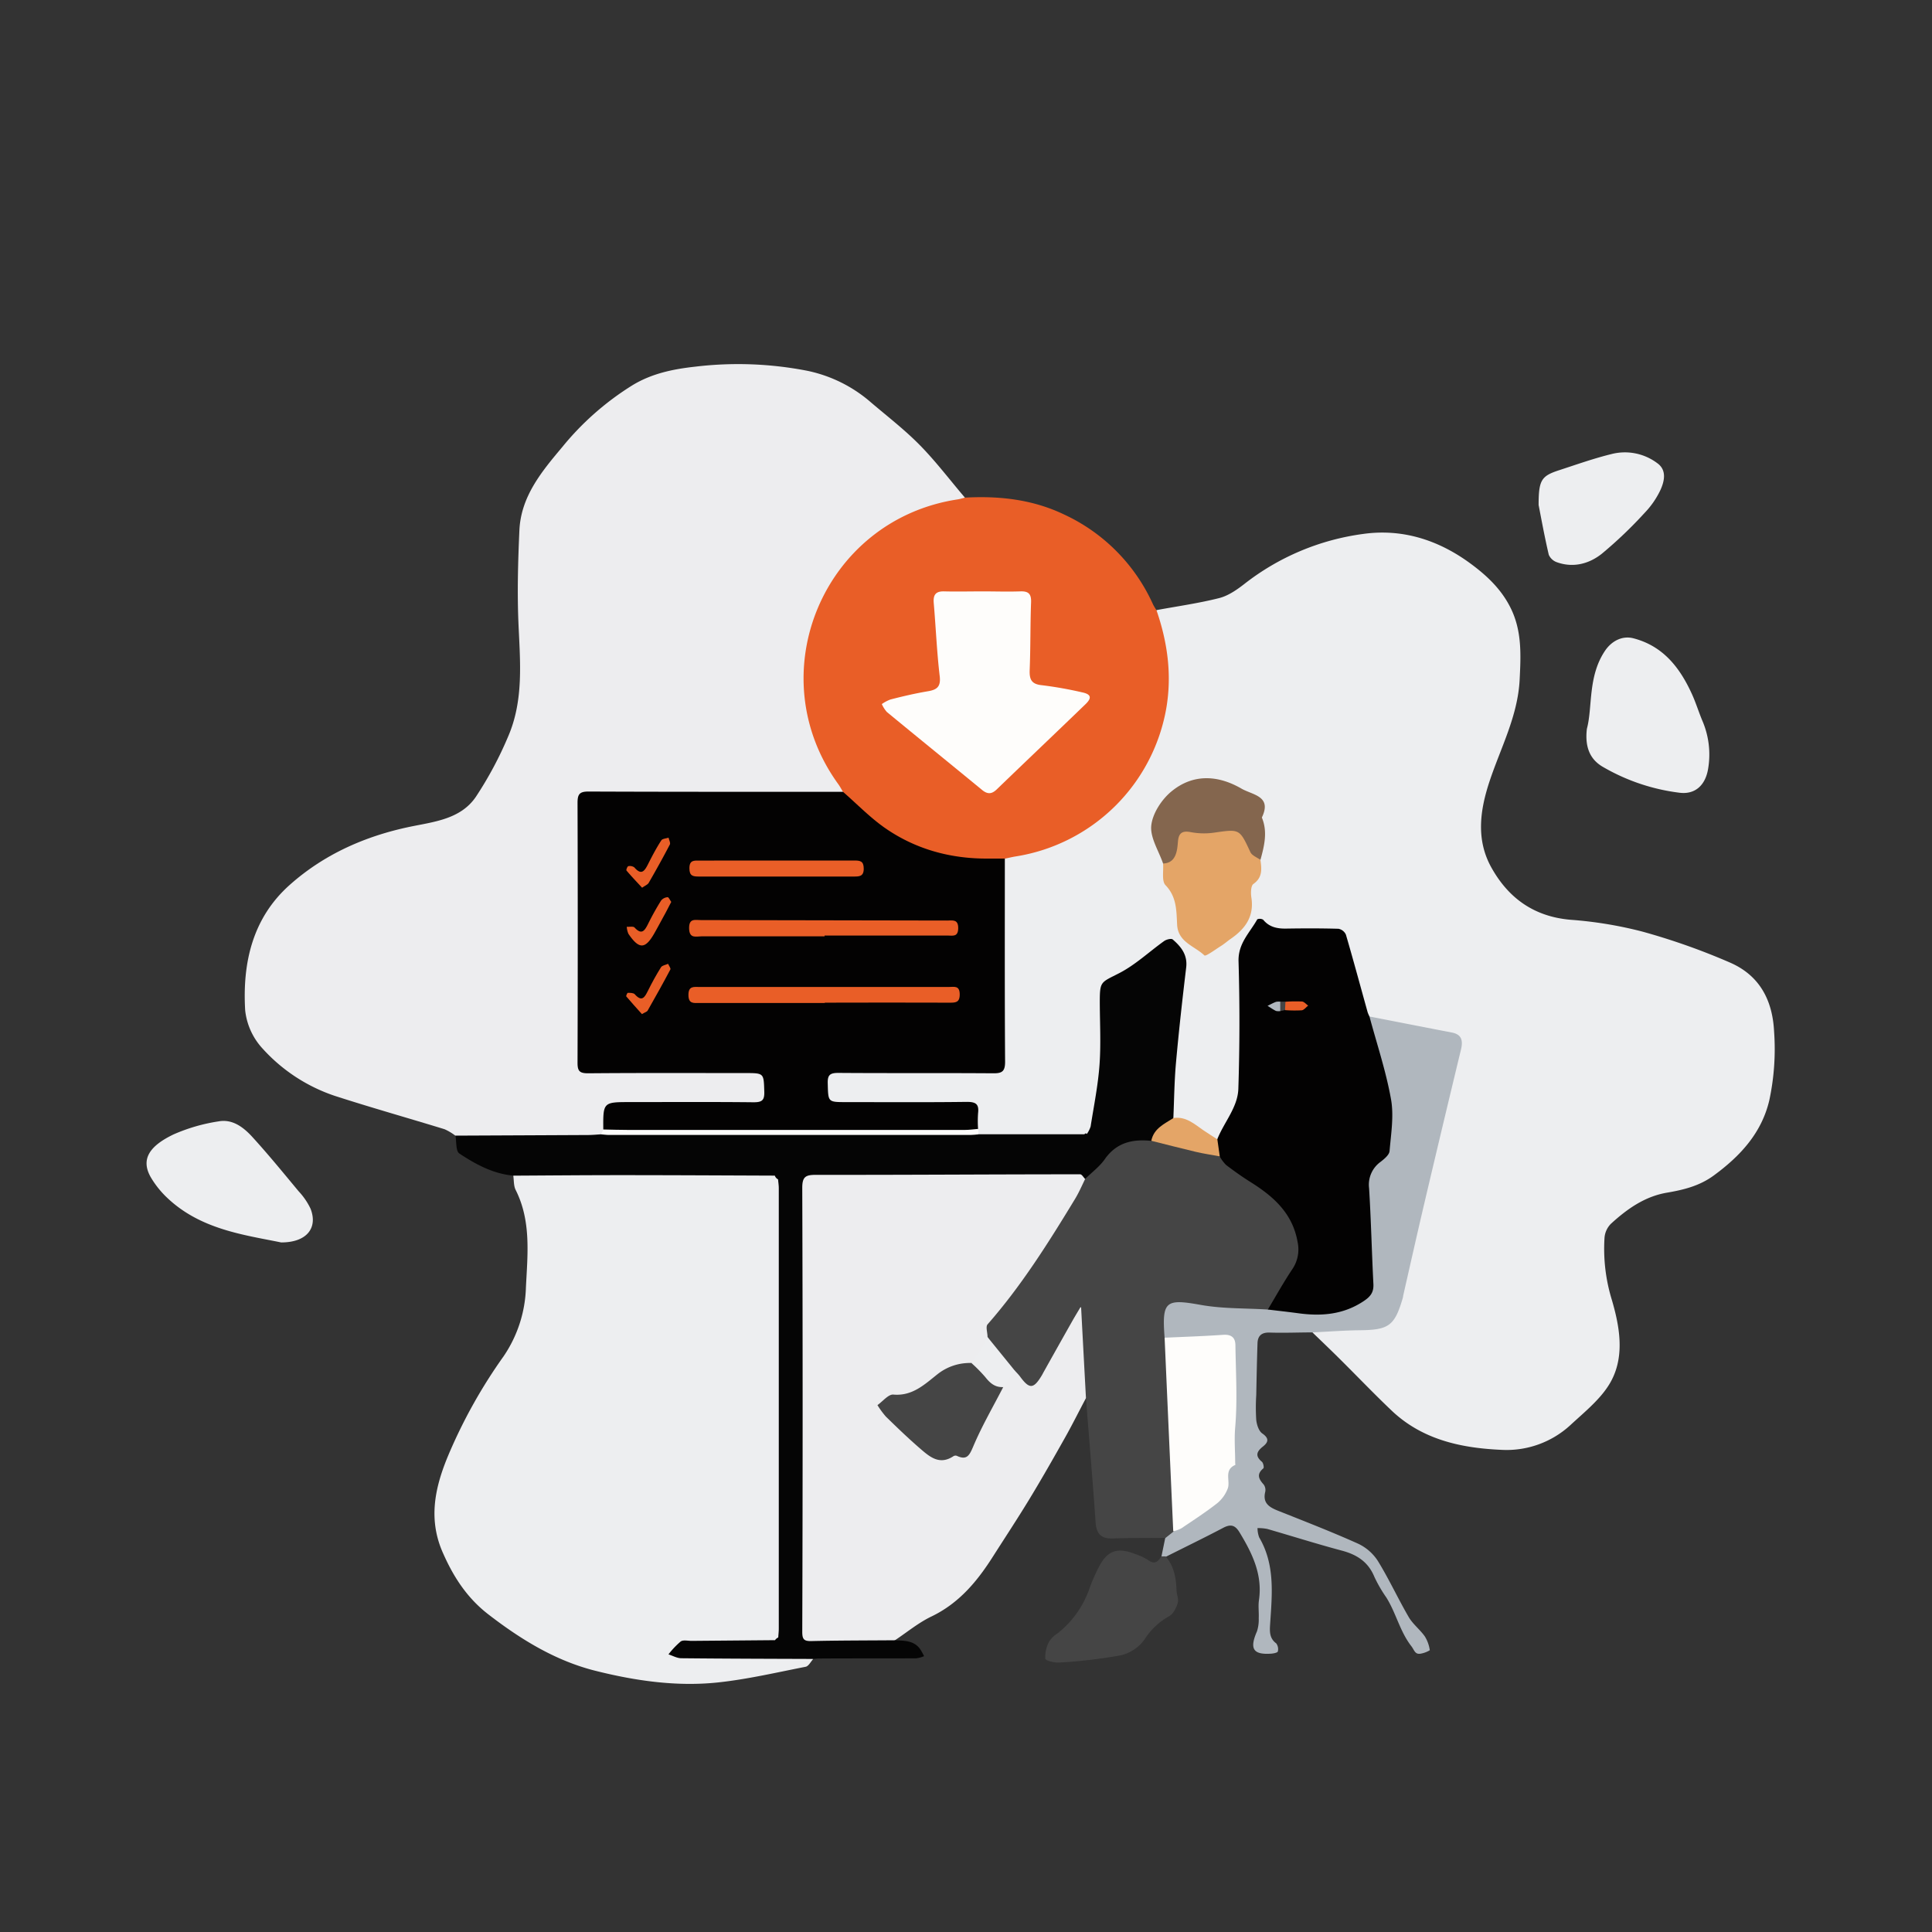 <?xml version="1.0"?>
<svg xmlns="http://www.w3.org/2000/svg" viewBox="0 0 600 600" width="600" height="600"><rect x="0" y="0" width="600" height="600" fill="#333333" stroke="none"/><defs><style>.cls-1{fill:#edeef0;}.cls-2{fill:#ededef;}.cls-3{fill:#e95e27;}.cls-4{fill:#050505;}.cls-5{fill:#454545;}.cls-6{fill:#b0b7be;}.cls-7{fill:#030202;}.cls-8{fill:#e4a567;}.cls-9{fill:#84664e;}.cls-10{fill:#fefdfb;}</style></defs><g id="schulung-installation-konfiguration"><path class="cls-1" d="M359.16,189.48c6.5-1.21,13.07-2.12,19.47-3.74,2.82-.72,5.5-2.58,7.86-4.42a76.22,76.22,0,0,1,36.93-15.51c12.15-1.69,23.35,1.92,33.22,9.18,5.09,3.74,9.64,8,12.53,13.88,3.52,7.13,3.15,14.62,2.77,22.21-.57,11.32-5.9,21.16-9.36,31.6-2.94,8.89-4.28,18.08.61,26.79,5.33,9.52,13.25,15.18,24.51,16.17A125.34,125.34,0,0,1,510,289.3a205.41,205.41,0,0,1,27.28,9.64c9,3.92,13.18,11.42,13.68,21.41a76.11,76.11,0,0,1-1.49,21.38c-2.4,10.15-9,17.28-17.22,23.31-4.41,3.25-9.37,4.47-14.54,5.35-6.94,1.18-12.4,5.08-17.41,9.65a6.94,6.94,0,0,0-2,4.31,54,54,0,0,0,2.25,19.26c2.41,8.19,4,17.13,0,24.92-2.77,5.43-8.14,9.69-12.8,14a29.24,29.24,0,0,1-21.49,7.73c-12.49-.55-24.55-3.14-34.08-12.19-5.55-5.28-10.85-10.83-16.3-16.23-2.71-2.7-5.49-5.33-8.24-8,.51-1.9,2.14-1.52,3.42-1.57,3.85-.12,7.71,0,11.56-.05,7.52-.07,9.26-1.33,11.68-8.5,2.55-7.55,4.05-15.37,5.61-23.14,3.39-16.83,7.55-33.48,11.61-50.15.22-.91.46-1.81.67-2.72,1.14-4.82.65-5.48-4.32-6.66-5.57-1.32-11.28-1.91-16.85-3.23-2-.49-4.15-.72-6-1.83-1.55-1.59-1.86-3.72-2.42-5.73C421,304.51,420,298.64,418,293c-.83-2.44-2.07-3.71-4.82-3.36-4.65.58-9.3.07-14-.26-2-.14-4-.33-5.63-1.59s-2.83-.73-4,.87a17.55,17.55,0,0,0-3.51,9.61c-1.08,13.19-.31,26.37-.54,39.56-.06,2.89-.37,5.56-2.64,7.67-1.16,1.09-1.39,2.65-1.64,4.16-.3,1.77-.75,3.45-2.55,4.33a3.43,3.43,0,0,1-3.29-.72,37,37,0,0,0-11.62-6.11,7.73,7.73,0,0,1-.54-4.45c.85-12.68,2.46-25.29,3.88-37.92.37-3.33.89-6.77-1.28-9.82-1.37-1.94-2.59-2.47-4.8-.69-4.71,3.79-9.43,7.65-15.25,9.73a5.41,5.41,0,0,0-3.64,4.72,11.83,11.83,0,0,0-.12,3.84c1.41,7.58-.06,15.13-.05,22.69a8.61,8.61,0,0,1-.23,2.78c-1.25,3.75-2.44,7.49-2.32,11.54a3.19,3.19,0,0,1-1.39,2.71,4.83,4.83,0,0,0-2.22.64c-10,.76-20,.34-30,.23a3.67,3.67,0,0,1-2-.67,3.06,3.06,0,0,1-.93-1.8c-.76-7.18-.76-7.18-8.28-7.18-10.76,0-21.51.05-32.27,0-5.33,0-8.08-5.06-5.37-9.66.92-1.57,2.49-1.62,4-1.66,4.91-.13,9.83-.05,14.74-.06h29.46c5.89,0,5.9,0,5.9-6.06q0-26.49,0-53a20.37,20.37,0,0,1,.36-5.57c.86-2.11,2.85-2.18,4.66-2.52,23.3-4.3,41-21.63,45.08-45,1.54-8.86,1.32-17.9-1.83-26.59C359,192.18,358.14,190.87,359.16,189.48Z"/><path class="cls-2" d="M141.41,352.69a16.07,16.07,0,0,0-3.35-2c-11.33-3.48-22.74-6.69-34-10.33a52.83,52.83,0,0,1-22.57-14.78,20.77,20.77,0,0,1-5.35-11.83c-.87-14.79,2.3-28.72,13.91-39,10.63-9.44,23.31-15.08,37.3-18,7.45-1.54,15.72-2.35,20.44-9.3a114.17,114.17,0,0,0,10-18.68c4.88-11.24,3.75-23.16,3.23-35-.42-9.65-.15-19.36.28-29,.46-10.57,6.89-18.29,13.32-25.94a87.71,87.71,0,0,1,21.91-19.26c6-3.61,12.56-4.94,19.22-5.68a112,112,0,0,1,35,1.27,43.53,43.53,0,0,1,19.78,9.85c5.13,4.37,10.51,8.51,15.21,13.31,5,5.1,9.33,10.85,14,16.31-.39,1.56-1.76,1.3-2.84,1.49-23.61,4.18-41.44,21.68-45.61,45.08-2.65,14.86.64,28.51,9.07,41,.93,1.39,3.29,2.92.56,4.88-3.17.74-6.27-.33-9.42-.32-21.62.07-43.24,0-64.86.05-5.6,0-5.76.15-5.76,5.63q0,37.34,0,74.66c0,5,.12,5.09,5.11,5.1,15.31,0,30.62,0,45.93,0,5.89,0,8,3.18,6.16,8.87-.64,1.94-2.13,2.33-3.82,2.43-3.74.2-7.48.08-11.22.09-9.58,0-19.16,0-28.75,0-5.37,0-5.38,0-5.76,5.29a9.31,9.31,0,0,1-.28,1.73,3.4,3.4,0,0,1-1.66,2.17,9.71,9.71,0,0,1-4.1.61q-18.65,0-37.3,0A7.26,7.26,0,0,1,141.41,352.69Z"/><path class="cls-1" d="M252.57,515.2c-.78.84-1.45,2.25-2.37,2.43-9.09,1.78-18.17,3.91-27.36,4.88-12.83,1.34-25.65-.54-38-3.65s-23.08-9.71-33.15-17.48c-6.5-5-10.74-11.45-14-18.81C132.86,472,135,462,139.26,451.86a160.66,160.66,0,0,1,17.17-30.7,40,40,0,0,0,6.9-21.35c.5-10.14,1.7-20.57-3.19-30.27-.64-1.28-.51-2.94-.74-4.42,1.48-.94,3.15-.75,4.77-.75q35.72,0,71.44,0a12.6,12.6,0,0,1,4.84.55,3.15,3.15,0,0,1,1.51,1.46c.75,1.78.6,3.67.6,5.53q0,65.52,0,131a15.25,15.25,0,0,1-.48,5.21,3.08,3.08,0,0,1-1.28,1.54c-1.64.81-3.41.67-5.15.68-6.31,0-12.61,0-18.92,0a25.54,25.54,0,0,0-3.5.11c-1.79.25-4,.81-3.91,2.73s2.42,1.25,3.78,1.26c11.56.07,23.12,0,34.68,0C249.4,514.55,251.07,514.32,252.57,515.2Z"/><path class="cls-2" d="M337.22,434.27c-2.13,4-4.17,8.11-6.4,12.08-3.58,6.37-7.19,12.72-11,19-3.68,6.06-7.59,12-11.39,17.95C303.55,491,297.9,497.86,289.3,502c-4.06,1.94-7.63,4.92-11.41,7.43-1.14,1.05-2.58,1-4,1-6.9.05-13.79.1-20.69,0-4.26-.06-5.16-.94-5.21-5.21-.13-10.05-.05-20.1-.05-30.15V372c0-7.77.59-8.35,8.4-8.35q37,0,74,0c2.19,0,4.47-.36,6.46,1,1.6,2.16.32,4-.75,5.78-8,13.44-16.46,26.57-26.31,38.76-1.43,1.77-3.38,3.4-2.53,6.14.41,2.45-1.39,3.72-2.79,5.18-.87.91-1.61,1.94-2.54,2.79-6.35,1-11.25,4.72-16.14,8.52a9.14,9.14,0,0,1-5.55,1.89,7.24,7.24,0,0,0-3.08.54c-3.46,1.59-3.82,3-1.09,5.59,3.89,3.69,7.81,7.36,12,10.71,2.14,1.72,4.41,1.41,7.08,1.41,5.86,0,7.35-4.1,8.85-8,1.85-4.78,3.61-9.54,6.75-13.65,1-2.18,1.9-4.45,4.73-4.82a5,5,0,0,1,2.71,2.11c1.48,1.81,2.75,1.25,4-.32a15.47,15.47,0,0,0,1.93-3.72c2.33-5.93,6.47-10.81,9.43-16.38a2,2,0,0,1,1.95-1.25c1.17.13,1.33,1.15,1.51,2.07a9.84,9.84,0,0,1,.13,2.1,197.24,197.24,0,0,0,.81,21.33C338,432.43,338.53,433.6,337.22,434.27Z"/><path class="cls-3" d="M261.79,245.9c-.48-.79-.91-1.62-1.44-2.36-24.74-34.09-4.67-82.08,37-88.44.79-.12,1.56-.37,2.34-.56,10.62-.58,20.95.55,30.69,5.2a56.19,56.19,0,0,1,27.72,28,20.34,20.34,0,0,0,1.06,1.78c3.45,10,4.85,20.16,3,30.68a56.45,56.45,0,0,1-46.71,45.77c-1.15.18-2.28.47-3.42.7-3.05,1.78-6.39,1-9.53.8a58.43,58.43,0,0,1-37.11-16.56C263.94,249.45,262.19,248.14,261.79,245.9Z"/><path class="cls-4" d="M337,366.14c-.52-.5-1-1.45-1.57-1.45-27.35,0-54.69.21-82,.17-3.23,0-4.29.55-4.28,4.09q.23,68.9,0,137.8c0,2.27.45,2.95,2.79,2.9,8.63-.2,17.27-.18,25.92-.25,2.87.16,5.87,0,7.85,2.67a20,20,0,0,1,1.27,2.27,9.49,9.49,0,0,1-2.42.66c-10.1.06-20.19,0-30.29.07-.58,0-1.15.08-1.73.13-13.64-.05-27.29-.08-40.94-.22-1.34,0-2.68-.78-4-1.2a26.14,26.14,0,0,1,3.79-4c.79-.56,2.26-.18,3.42-.19l25.88-.22a2.44,2.44,0,0,1,1-.84c.06-.93.17-1.86.17-2.79q0-68.36,0-136.71c0-.92-.15-1.85-.23-2.77a2,2,0,0,1-1-1.16c-16-.06-32-.15-47.95-.15-11.09,0-22.17.1-33.25.16-6.29-.59-11.7-3.51-16.78-6.89-1.13-.75-.85-3.64-1.21-5.54q20.55-.09,41.12-.19c1.38,0,2.77-.14,4.15-.22,1.37-1.15,3-1.09,4.66-1.09q54,0,107.89,0c1.61,0,3.31-.24,4.63,1.08H336.8a.42.42,0,0,1,.73-.09,8.73,8.73,0,0,0,1.17-2.32c1-6.36,2.29-12.71,2.76-19.11s.12-12.84.09-19.26c0-6.83.23-6.27,6-9.24,5.05-2.59,9.33-6.67,14-10,.7-.49,2.22-.86,2.65-.48,2.6,2.25,4.65,4.78,4.18,8.7-1.18,9.85-2.28,19.71-3.17,29.6-.51,5.67-.56,11.39-.81,17.09-.22,2-2.2,2.24-3.34,3.31a50.35,50.35,0,0,0-3.26,4.09,1.7,1.7,0,0,1-1,.39c-7.58-.91-11.9,3.91-16.11,9C339.88,365.15,339.23,367.15,337,366.14Z"/><path class="cls-5" d="M337,366.14c2-2,4.38-3.74,6-6,3.64-5.31,8.69-6.45,14.57-5.83,2.18-.9,4.36-.34,6.41.27q7.29,2.18,14.64,4.11c5.31,4.95,11.66,8.51,17.4,12.91,5.55,4.25,7.07,10.45,8.18,16.82a6.71,6.71,0,0,1-1.17,4.69c-2.91,4.37-5.55,8.91-8.46,13.27a3.06,3.06,0,0,1-1.32,1.12,53.94,53.94,0,0,1-17.06-.3c-2.75-.52-5.46-1.28-8.21-1.78-3.7-.66-4.51-.11-5.27,3.6a26.28,26.28,0,0,0-.17,6.63c1.08,7.17,1.61,14.39,2,21.6.57,11.53-.46,23.11.77,34.64a11.08,11.08,0,0,1-.25,3.84,2.36,2.36,0,0,1-3.15,1.87c-5.46.05-10.91,0-16.37.18-3.47.1-5-1.31-5.28-4.86-.89-12.88-2-25.75-3-38.62-.5-9.28-1-18.55-1.53-28.64-1.11,1.87-1.95,3.24-2.74,4.64q-4.47,7.91-8.9,15.84c-.17.3-.32.62-.5.92-2.59,4.35-3.89,4.43-6.79.46-.48-.65-1.06-1.22-1.6-1.82-3.21-3.2-6.61-6.23-8.51-10.49,0-1.33-.63-3.17,0-3.91,10.54-12,18.95-25.42,27.2-39C335.08,370.33,336,368.2,337,366.14Z"/><path class="cls-6" d="M361.68,415.44c-.88-11.42.31-12.15,11.24-10.19,6.81,1.22,13.87,1,20.82,1.44,3.36-1,6.69-.08,10,.31,6.82.83,13.23.27,19.06-3.84,1.81-1.27,2.92-2.66,2.78-4.85-.52-8.37-.33-16.78-1.12-25.13-.51-5.36-.5-10.24,4.35-13.83a4.51,4.51,0,0,0,2-3.19c.2-5.07,1.79-10.12.24-15.24C429,334,427.17,327,425.29,320c-.38-1.41-1.15-2.89,0-4.32q12.84,2.51,25.67,5c3.08.61,3.4,2.61,2.76,5.28q-5.66,23.43-11.18,46.88c-2.32,9.85-4.53,19.72-6.78,29.59,0,.22-.06.46-.12.69-2.53,8.64-4.32,9.91-13.39,10-4.87.06-9.72.43-14.59.67-4.43,0-8.88.2-13.31.05-2.56-.09-3.75,1-3.82,3.35-.18,5.36-.28,10.73-.39,16.09a60,60,0,0,0,0,7.7c.16,1.48.78,3.43,1.87,4.19,2.19,1.53,1.92,2.7.21,4.06-1.93,1.52-2.52,2.91-.33,4.73.45.37.72,1.84.46,2.05-2.15,1.78-1.5,3.26.08,5a2.87,2.87,0,0,1,.5,2.29c-.85,3.47,1.2,4.76,3.92,5.85,8.34,3.32,16.72,6.57,24.91,10.25a14.75,14.75,0,0,1,6.13,5.34c3.48,5.65,6.27,11.73,9.61,17.47,1.29,2.2,3.48,3.85,5,6a11.21,11.21,0,0,1,1.54,4.28,8,8,0,0,1-2.79,1.06c-1.83.36-2-1.09-2.92-2.28-3.6-4.62-4.77-10.36-7.81-15.18a43.07,43.07,0,0,1-3.68-6.35c-1.91-4.68-5.43-6.94-10.15-8.19-7.76-2.07-15.43-4.5-23.16-6.73a15.54,15.54,0,0,0-3-.26,8.58,8.58,0,0,0,.52,2.89c5,8.5,4,17.73,3.4,26.92-.14,2.21-.28,4.4,1.9,6a3,3,0,0,1,.49,2.51c-.09.38-1.34.63-2.08.68-5.63.38-6.76-1.53-4.39-6.94a11.92,11.92,0,0,0,.54-4.08c.09-1.86-.2-3.77.07-5.6,1.16-7.94-2.09-14.55-6-21-1.37-2.29-2.73-2.71-5.1-1.46-5.89,3.1-11.88,6-17.84,9a.93.93,0,0,1-1.36,0c.39-1.93.79-3.86,1.18-5.78l2.51-2c3.86-3.62,8.59-6,12.79-9.2,2.28-1.7,3.67-3.65,3.21-6.49-.49-3.05,1.77-5.32,1.85-8.36.29-10.58.89-21.15.59-31.73-.1-3.45-.79-4.11-4.19-4.16a62.45,62.45,0,0,0-10.49.45C366,416.4,363.71,416.83,361.68,415.44Z"/><path class="cls-1" d="M492.82,226.34c1.81-6.68.24-16.17,5.6-24.19,2-3,5.31-4.84,8.85-3.92,9.26,2.4,14.46,9.15,18.19,17.36,1.2,2.64,2.06,5.44,3.17,8.12a26.54,26.54,0,0,1,1.81,15.23c-.89,5-4.06,7.89-8.94,7.24a62.44,62.44,0,0,1-23.85-8.1C494.36,236.11,492.06,232.75,492.82,226.34Z"/><path class="cls-1" d="M87.32,385.85c-11.71-2.39-25.38-4.07-35.78-14.23A29.1,29.1,0,0,1,47,365.9c-3.57-5.89-.47-10.06,6.9-13.6a55.09,55.09,0,0,1,14-4.05c4.4-.8,7.86,1.95,10.61,5,4.93,5.41,9.56,11.09,14.24,16.72a21.12,21.12,0,0,1,3.68,5.37C98.77,381.24,95.37,385.86,87.32,385.85Z"/><path class="cls-1" d="M477.83,156.83c0-7.76.86-9,6.34-10.79S495,142.35,500.51,141a16.74,16.74,0,0,1,14.17,2.84c3,2.14,2.24,5.56,1,8.3a26.72,26.72,0,0,1-4.93,7.14A132.84,132.84,0,0,1,497.42,172c-3.89,3.08-8.77,4.41-13.82,2.64a4.33,4.33,0,0,1-2.61-2.34C479.65,166.58,478.6,160.76,477.83,156.83Z"/><path class="cls-5" d="M360.68,483.35H362c2.58,3,3.23,6.59,3.37,10.39,0,1.37.75,2.86.39,4.07-.46,1.53-1.37,3.39-2.65,4.11a21.08,21.08,0,0,0-7.69,7.27,12.71,12.71,0,0,1-7.5,4.91,157.2,157.2,0,0,1-19,2.22c-1.47.11-4.23-.61-4.3-1.2a10.34,10.34,0,0,1,1.18-5.28,8.69,8.69,0,0,1,2.73-2.66,30.25,30.25,0,0,0,9.89-14.1,55.85,55.85,0,0,1,2.82-6.39c2.59-5.11,5.74-6.25,11.16-4.12a17.48,17.48,0,0,1,4.11,1.89C358.56,486,359.64,485,360.68,483.35Z"/><path class="cls-7" d="M261.79,245.9c4.39,3.82,8.48,8.08,13.24,11.37,9.49,6.53,20.24,9.44,31.77,9.37h5.26c0,21-.06,42.08.08,63.12,0,3.05-1,3.59-3.75,3.56-16-.12-32,0-48.05-.12-2.66,0-3.36.7-3.28,3.31.16,5.75,0,5.76,5.73,5.76,12.51,0,25,.09,37.52-.07,2.82,0,3.76.75,3.44,3.5a34.88,34.88,0,0,0,0,4.9c-1.09,1.26-2.59.87-3.94.87q-54.37,0-108.76,0c-1.26,0-2.6.24-3.69-.7-.07-8.51-.07-8.51,8.45-8.51,12.74,0,25.48-.08,38.22.06,2.6,0,3.41-.58,3.33-3.27-.19-5.79,0-5.8-6-5.8-16.25,0-32.49-.07-48.74.07-2.68,0-3.27-.73-3.26-3.33q.13-40.32,0-80.65c0-2.71.63-3.53,3.44-3.52C209.18,245.93,235.48,245.9,261.79,245.9Z"/><path class="cls-7" d="M425.3,315.68c2.3,8.55,5.14,17,6.69,25.69.93,5.19,0,10.75-.45,16.11-.11,1.21-1.67,2.47-2.83,3.37a8.74,8.74,0,0,0-3.53,8.15c.62,9.9.83,19.82,1.34,29.72.14,2.55-.83,3.89-2.95,5.31-6.35,4.26-13.22,4.8-20.46,3.8-3.12-.42-6.25-.76-9.37-1.14,2.5-4.17,4.86-8.42,7.55-12.46a10.9,10.9,0,0,0,1.69-8.51c-1.56-9-7.6-14.24-14.77-18.72-2.56-1.61-5-3.36-7.43-5.2a11.76,11.76,0,0,1-2-2.68c-1.27-1.62-1.95-3.32-.75-5.29,2.08-5.3,6.37-9.91,6.55-15.72q.64-19.75.06-39.54c-.17-5.62,3.5-8.9,5.82-13.07a2.07,2.07,0,0,1,1.83.13c1.9,2.32,4.37,2.8,7.18,2.75,5.4-.08,10.81-.1,16.21.06a3.19,3.19,0,0,1,2.3,1.81c2.34,8,4.52,16.09,6.76,24.14A10.94,10.94,0,0,0,425.3,315.68Z"/><path class="cls-8" d="M391.44,267.05c.38,2.8.72,5.42-2.18,7.47-.82.58-.85,2.85-.63,4.26.9,5.85-1.93,9.69-6.41,12.78-1.05.73-2,1.59-3.1,2.26-1.72,1.08-4.67,3.29-5.09,2.89-3-2.9-8.16-4.07-8.46-9.48-.24-4.34-.08-8.67-3.61-12.33-1.24-1.29-.56-4.43-.76-6.73A10.12,10.12,0,0,0,365,261c.27-2.82,1.93-4.13,4.85-3.47,3.87.88,7.69.11,11.45-.59,3.1-.57,4.85.53,6.06,3.26C388.43,262.65,389.3,265.24,391.44,267.05Z"/><path class="cls-9" d="M391.44,267.05c-1.07-.79-2.63-1.35-3.12-2.41-3.38-7.26-3.29-7.2-11.29-6.05a22.17,22.17,0,0,1-7.27-.17c-2.59-.5-3.69.31-3.92,2.78-.09.92-.15,1.85-.33,2.76-.46,2.39-1.59,4.12-4.31,4.21-1.35-3.95-4.07-8.06-3.66-11.82s3.23-8.08,6.28-10.58c6.6-5.42,14.19-5.16,21.59-.94l.31.18c3.54,1.93,9.32,2.3,6.16,8.88C393.73,258.34,392.64,262.69,391.44,267.05Z"/><path class="cls-10" d="M187.4,350.77c2.57.05,5.14.14,7.71.14H299.63c1.39,0,2.77-.21,4.16-.32l.07,1.69c-.81.07-1.62.19-2.43.19H189.11c-.81,0-1.62-.13-2.43-.19Z"/><path class="cls-8" d="M378.06,353.83l.75,5.29c-2.48-.46-5-.83-7.43-1.4-4.62-1.09-9.22-2.29-13.83-3.44.77-3.86,4.06-5.25,6.91-7.08,3.85-.54,6.47,1.89,9.3,3.84C375.17,352,376.63,352.9,378.06,353.83Z"/><path class="cls-10" d="M337.53,352.2l-.73.09Z"/><path class="cls-10" d="M240.6,365.11l1,1.16Z"/><path class="cls-10" d="M241.69,508.54l-1,.84Z"/><path class="cls-5" d="M311.56,430.77c-3.15,6.12-6.63,12.09-9.3,18.41-1.21,2.85-2,4.4-5.14,2.93a1.24,1.24,0,0,0-1,.11c-4.41,2.95-7.52.1-10.52-2.49-3.61-3.13-7.06-6.45-10.48-9.79a26.88,26.88,0,0,1-2.62-3.57c1.65-1.16,3.4-3.4,4.93-3.27,6,.53,9.8-3.25,13.85-6.43a16.15,16.15,0,0,1,10.4-3.38c1.53-.41,2.43.58,3.18,1.6A19.36,19.36,0,0,0,311.56,430.77Z"/><path class="cls-1" d="M311.56,430.77c-2.54.14-4.12-1.25-5.6-3.14a47.46,47.46,0,0,0-4.29-4.34c1-1.44,2.13-2.84,3.07-4.34.74-1.19,1.28-2.5,1.91-3.76l8.51,10.48Z"/><path class="cls-10" d="M305.21,183.66c3.86,0,7.72.13,11.57,0,2.56-.11,3.53.7,3.43,3.37-.26,7-.15,14-.43,21-.12,2.94.51,4.46,3.81,4.77A120.46,120.46,0,0,1,336,215c2.81.57,3.19,1.69,1.13,3.68-9.16,8.85-18.41,17.62-27.58,26.47-1.56,1.51-2.87,1.56-4.55.18-9.84-8.09-19.74-16.11-29.57-24.21a9.59,9.59,0,0,1-1.57-2.46,11.6,11.6,0,0,1,2.66-1.42c3.85-1,7.72-1.9,11.63-2.56,2.89-.48,4.07-1.45,3.68-4.74-.89-7.53-1.2-15.13-1.85-22.7-.21-2.54.63-3.67,3.3-3.58C297.26,183.76,301.23,183.66,305.21,183.66Z"/><path class="cls-10" d="M361.68,415.44c6.05-.28,12.11-.47,18.15-.9,2.55-.18,3.81.83,3.84,3.22.12,8.52.66,17.09-.07,25.55-.32,3.74,0,7.33,0,11,0,.22.11.62,0,.65-3.62,1.59-1.42,5-2.32,7.33a10.9,10.9,0,0,1-3.25,4.54c-3.57,2.8-7.4,5.28-11.17,7.82a10.62,10.62,0,0,1-2.5.91Q363,445.49,361.68,415.44Z"/><path class="cls-3" d="M256.08,290.79c-12.75,0-25.49,0-38.23,0-1.68,0-3.77.8-3.84-2.45s1.86-2.6,3.66-2.6l76.45.14c1.69,0,3.5-.51,3.46,2.43-.05,2.75-1.73,2.23-3.29,2.23q-19.11,0-38.21,0Z"/><path class="cls-3" d="M256.15,311.49H217.22c-1.78,0-3.42.33-3.42-2.51s1.69-2.47,3.43-2.47l77.51,0c1.56,0,3.27-.52,3.31,2.22s-1.4,2.66-3.32,2.66q-19.29-.06-38.58,0Z"/><path class="cls-3" d="M241.42,267.24c7.94,0,15.88,0,23.82,0,1.87,0,3,.13,3,2.55s-1.4,2.43-3.14,2.43q-24,0-48,0c-1.89,0-3-.16-3-2.56,0-2.59,1.45-2.41,3.16-2.4Q229.34,267.26,241.42,267.24Z"/><path class="cls-3" d="M199.41,275.69c-1.68-1.82-3.32-3.53-4.85-5.34-.16-.19.29-1.3.56-1.35a2.36,2.36,0,0,1,1.88.38c2.27,2.65,3.24,1,4.3-1.09,1.25-2.49,2.58-5,4.07-7.3.34-.54,1.49-.58,2.26-.85.15.73.66,1.64.39,2.15-2.09,4-4.31,8-6.56,11.89C201.16,274.7,200.41,275,199.41,275.69Z"/><path class="cls-3" d="M199.36,314.94c-1.62-1.81-3.28-3.62-4.86-5.49-.13-.16.31-1.12.46-1.12.75,0,1.78,0,2.18.45,2.21,2.49,3.08.94,4.08-1.08,1.24-2.5,2.58-4.95,4.06-7.31.37-.58,1.45-.72,2.2-1.07.26.6.9,1.4.7,1.77-2.27,4.3-4.66,8.55-7.06,12.78C200.93,314.21,200.37,314.34,199.36,314.94Z"/><path class="cls-3" d="M208.47,280.09c-.68,1.3-1.26,2.44-1.86,3.57-1.11,2-2.22,4.11-3.37,6.14-2.84,5-4.74,5.1-8.07.22a6.34,6.34,0,0,1-.52-2.2c.83.06,2-.21,2.42.23,2.21,2.41,3.13,1,4.17-1.07,1.24-2.51,2.62-5,4.09-7.34a2.82,2.82,0,0,1,2-1C207.65,278.59,208.06,279.54,208.47,280.09Z"/><path class="cls-3" d="M399.21,311.1a44.14,44.14,0,0,1,5.14-.07c.67.06,1.28.83,1.92,1.28-.68.51-1.32,1.37-2,1.45a40.13,40.13,0,0,1-5.14-.05A1.9,1.9,0,0,1,399.21,311.1Z"/><path class="cls-6" d="M397.59,314a3.49,3.49,0,0,1-1.34-.05c-.91-.45-1.74-1.05-2.6-1.58.86-.42,1.71-.89,2.6-1.23a4.62,4.62,0,0,1,1.35-.07C398.81,312.05,398.83,313,397.59,314Z"/><path class="cls-5" d="M397.59,314c0-1,0-1.95,0-2.93l1.62,0c-.05.87-.08,1.74-.13,2.61Z"/></g></svg>
